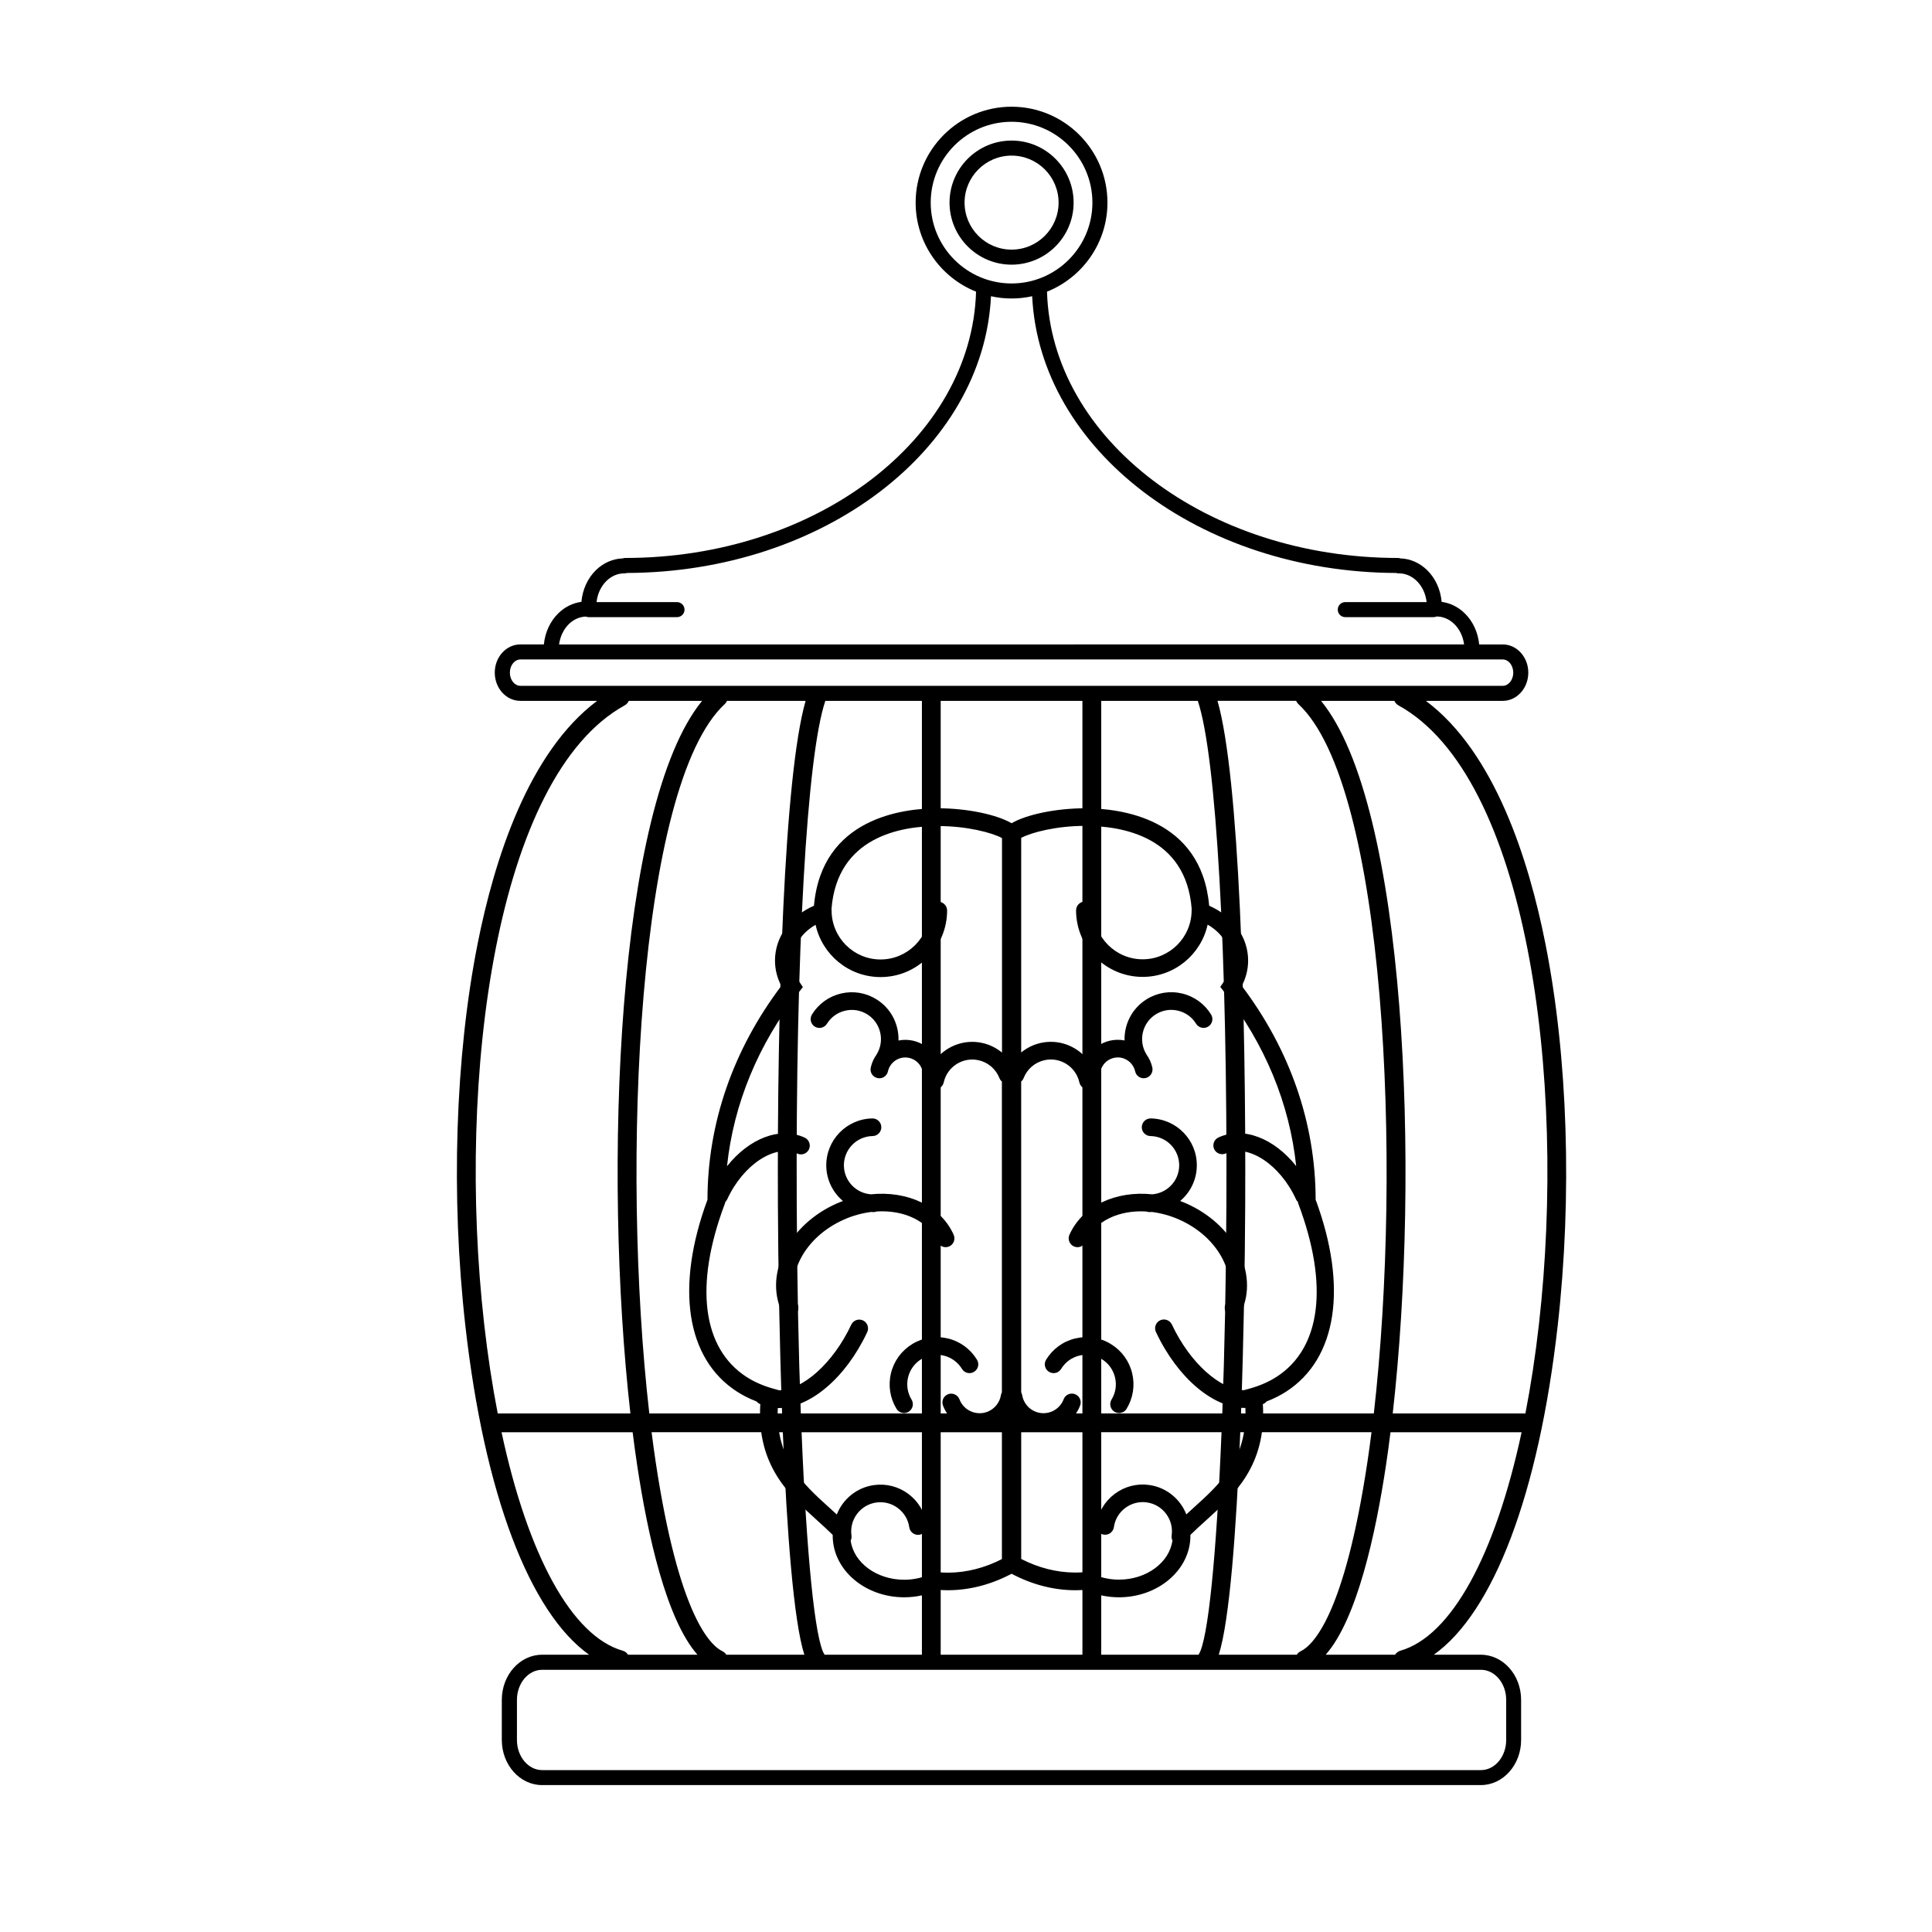 <?xml version="1.0" encoding="UTF-8"?>
<!-- Uploaded to: ICON Repo, www.svgrepo.com, Generator: ICON Repo Mixer Tools -->
<svg fill="#000000" width="800px" height="800px" version="1.1" viewBox="144 144 512 512" xmlns="http://www.w3.org/2000/svg">
 <g>
  <path d="m352.11 475.27c-2.871 5.473-3.231 11.23-0.992 16.258 0.387 0.871 1.238 1.387 2.137 1.387 0.312 0 0.637-0.07 0.945-0.207 1.176-0.523 1.703-1.898 1.18-3.09-1.637-3.68-1.336-8 0.855-12.172 2.293-4.359 6.34-7.996 11.383-10.23 2.41-1.078 4.871-1.734 7.269-2.035 0.16 0.004 0.324 0.031 0.484 0.031h0.191c0.266 0 0.527-0.07 0.766-0.16 7.211-0.441 13.645 2.481 16.133 8.082 0.523 1.168 1.898 1.703 3.09 1.184 1.176-0.527 1.703-1.906 1.18-3.09-3.445-7.734-12.34-11.719-21.941-10.723-3.941-0.293-7.09-3.551-7.148-7.586-0.059-4.266 3.356-7.785 7.617-7.856 1.289-0.016 2.316-1.078 2.297-2.371-0.016-1.266-1.059-2.297-2.332-2.297h-0.035c-6.836 0.105-12.316 5.754-12.219 12.594 0.059 3.738 1.77 7.059 4.418 9.285-0.555 0.211-1.113 0.422-1.672 0.676-5.988 2.656-10.828 7.039-13.605 12.32z"/>
  <path d="m385.77 500.18c-2.852 1.738-4.856 4.481-5.648 7.715-0.789 3.246-0.266 6.602 1.465 9.457 0.438 0.719 1.215 1.117 2 1.117 0.406 0 0.832-0.109 1.211-0.344 1.098-0.672 1.449-2.106 0.777-3.219-1.09-1.777-1.41-3.879-0.922-5.91 0.492-2.023 1.754-3.742 3.535-4.828 1.785-1.094 3.883-1.414 5.914-0.922 2.023 0.5 3.742 1.75 4.832 3.531 0.664 1.109 2.102 1.445 3.203 0.77 1.102-0.664 1.449-2.109 0.777-3.203-1.734-2.84-4.473-4.863-7.715-5.637-3.227-0.773-6.586-0.266-9.43 1.473z"/>
  <path d="m492.66 461.93c-0.016-20.191-6.781-39.734-19.578-56.652 1.109-2.102 1.684-4.394 1.684-6.715 0-6.203-4.004-11.766-10.324-14.535-2.074-23.277-23.617-25.824-32.926-25.824-7.617 0-15.496 1.652-19.441 3.961-3.949-2.309-11.836-3.961-19.441-3.961-9.316 0-30.859 2.555-32.926 25.824-6.328 2.766-10.328 8.332-10.328 14.535 0 2.324 0.574 4.609 1.676 6.715-12.797 16.918-19.555 36.461-19.566 56.652-8.559 23.156-5.664 42.148 7.793 50.844 1.582 1.027 3.336 1.898 5.211 2.625 0.211 0.25 0.473 0.473 0.789 0.621 0.07 0.035 0.137 0.059 0.207 0.086-1.004 16.246 7.559 24.016 15.148 30.887 1.426 1.293 2.781 2.519 4.039 3.769v0.23c0 8.992 8.5 16.309 18.949 16.309 3.133 0 6.238-0.68 9.008-1.977 0.906 0.066 1.734 0.105 2.508 0.105h0.266c5.703-0.051 11.301-1.527 16.672-4.367 5.356 2.84 10.969 4.316 16.668 4.367h0.266c0.777 0 1.605-0.039 2.516-0.105 2.769 1.293 5.871 1.977 9.004 1.977 10.438 0 18.941-7.316 18.941-16.309v-0.23c1.258-1.25 2.625-2.473 4.051-3.769 7.598-6.871 16.148-14.641 15.145-30.887 0.07-0.023 0.133-0.051 0.207-0.086 0.312-0.145 0.574-0.367 0.785-0.621 1.883-0.73 3.633-1.598 5.215-2.625 13.441-8.695 16.344-27.688 7.785-50.844zm-83.145-39.004c-1.484-1.215-3.246-2.102-5.176-2.527-4.656-1.039-9.285 0.715-12.168 4.117-0.109-0.195-0.223-0.406-0.359-0.609-1.344-2.117-3.43-3.57-5.875-4.121-1.281-0.281-2.574-0.289-3.824-0.035 0.121-4.293-1.961-8.516-5.856-10.926-2.816-1.754-6.141-2.293-9.371-1.535-3.223 0.762-5.965 2.734-7.703 5.559-0.68 1.098-0.344 2.535 0.75 3.219 1.094 0.676 2.535 0.328 3.215-0.762 1.09-1.762 2.801-2.984 4.812-3.457 2.004-0.484 4.086-0.137 5.844 0.945 3.629 2.246 4.75 7.031 2.504 10.645-0.004 0.02-0.012 0.031-0.016 0.047-0.73 1.008-1.258 2.172-1.535 3.43-0.281 1.258 0.52 2.508 1.773 2.781 1.266 0.297 2.508-0.508 2.785-1.777 0.277-1.219 1.008-2.262 2.066-2.938 1.062-0.68 2.324-0.902 3.551-0.629 1.23 0.277 2.277 1.008 2.949 2.062 0.68 1.066 0.902 2.324 0.629 3.551-0.281 1.258 0.52 2.504 1.777 2.781 0.168 0.039 0.336 0.066 0.504 0.066 0.289 0 0.574-0.066 0.84-0.168 0.059 0.012 0.125 0.023 0.191 0.023 1.074 0 2.035-0.742 2.277-1.824 0.926-4.168 5.062-6.797 9.23-5.875 2.519 0.559 4.594 2.336 5.535 4.746 0.137 0.363 0.371 0.66 0.648 0.902v82.363c-0.121 0.223-0.211 0.449-0.25 0.719-0.324 2.019-1.715 3.727-3.621 4.449-2.949 1.113-6.262-0.367-7.375-3.32-0.465-1.199-1.812-1.797-3.012-1.355-1.203 0.465-1.812 1.809-1.355 3.012 1.578 4.141 5.535 6.699 9.73 6.699 1.219 0 2.469-0.215 3.672-0.672 0.797-0.301 1.531-0.711 2.215-1.18v35.84c-4.586 2.348-9.34 3.559-14.16 3.598h-0.215c-0.82 0-1.719-0.039-2.746-0.133l-0.672-0.055-0.594 0.293c-2.273 1.16-4.867 1.773-7.5 1.773-7.344 0-13.41-4.551-14.191-10.379 0.203-0.395 0.277-0.867 0.211-1.336-0.598-4.219 2.344-8.152 6.566-8.75 2.051-0.297 4.086 0.238 5.734 1.473 1.652 1.25 2.727 3.043 3.019 5.098 0.18 1.27 1.367 2.152 2.641 1.98 1.27-0.176 2.16-1.367 1.984-2.644-0.473-3.269-2.188-6.176-4.832-8.16-2.656-1.988-5.926-2.832-9.199-2.359-4.586 0.656-8.227 3.754-9.801 7.789-0.66-0.605-1.324-1.211-1.98-1.809-7.004-6.332-14.219-12.871-13.66-26.418 0.059 0 0.121 0.016 0.191 0.016 8.223 0 17.754-7.84 23.512-20.121 0.543-1.164 0.039-2.559-1.125-3.102-1.164-0.543-2.555-0.047-3.102 1.117-4.797 10.238-12.828 17.285-19.09 17.406l-1.863-0.523c-2.551-0.734-4.836-1.754-6.82-3.031-11.723-7.594-13.84-24.25-5.805-45.711l0.152-0.387v-0.211c0.211-0.207 0.406-0.434 0.535-0.73 4.231-9.246 12.742-14.816 18.586-12.137 1.176 0.527 2.559 0.016 3.098-1.145 0.535-1.18 0.02-2.562-1.152-3.098-6.621-3.023-14.746 0.25-20.574 7.594 1.734-16.469 8.227-32.266 19.062-46.148l1.043-1.34-0.945-1.406c-1.168-1.738-1.758-3.606-1.758-5.578 0-3.836 2.312-7.359 6.07-9.516 1.742 7.91 8.797 13.852 17.219 13.852 9.723 0 17.637-7.91 17.637-17.637 0-1.285-1.047-2.332-2.336-2.332-1.285 0-2.332 1.047-2.332 2.332 0 7.148-5.82 12.973-12.969 12.973-7.152 0-12.973-5.82-12.973-12.973 0-0.117-0.016-0.223-0.035-0.332 1.465-19.148 18.289-22.051 28.305-22.051 7.559 0 14.191 1.727 16.887 3.18v56.832zm72.812 85.934c-1.98 1.281-4.273 2.293-6.812 3.031l-1.863 0.523c-6.246-0.117-14.293-7.164-19.09-17.402-0.551-1.16-1.949-1.664-3.109-1.117-1.164 0.543-1.668 1.941-1.117 3.102 5.762 12.281 15.289 20.121 23.508 20.121 0.07 0 0.133-0.016 0.195-0.016 0.559 13.547-6.664 20.086-13.668 26.418-0.656 0.598-1.316 1.203-1.98 1.809-1.578-4.035-5.215-7.133-9.805-7.789-3.273-0.473-6.535 0.367-9.191 2.359-2.644 1.988-4.363 4.891-4.832 8.16-0.18 1.281 0.711 2.469 1.98 2.644 1.273 0.172 2.457-0.711 2.644-1.98 0.289-2.051 1.355-3.848 3.012-5.098 1.648-1.234 3.68-1.77 5.734-1.473 4.223 0.598 7.168 4.535 6.566 8.75-0.07 0.469 0.016 0.941 0.207 1.336-0.781 5.824-6.84 10.379-14.184 10.379-2.629 0-5.231-0.609-7.5-1.773l-0.605-0.293-0.66 0.055c-1.031 0.098-1.934 0.133-2.75 0.133h-0.211c-4.816-0.039-9.578-1.25-14.168-3.598v-35.82c0.684 0.473 1.426 0.883 2.215 1.18 1.211 0.453 2.453 0.672 3.672 0.672 4.188 0 8.148-2.559 9.73-6.699 0.453-1.199-0.156-2.551-1.359-3.012-1.199-0.453-2.555 0.152-3.012 1.355-1.117 2.953-4.43 4.445-7.379 3.32-1.91-0.719-3.293-2.422-3.621-4.449-0.047-0.273-0.133-0.5-0.25-0.719l-0.004-82.363c0.277-0.242 0.516-0.535 0.648-0.902 0.945-2.414 3.019-4.188 5.543-4.746 4.16-0.922 8.297 1.707 9.23 5.875 0.238 1.082 1.203 1.824 2.266 1.824 0.07 0 0.133-0.016 0.203-0.023 0.262 0.105 0.555 0.168 0.84 0.168 0.16 0 0.332-0.023 0.504-0.066 1.266-0.277 2.055-1.523 1.777-2.781-0.273-1.23-0.047-2.484 0.629-3.551 0.664-1.055 1.719-1.785 2.953-2.062 1.23-0.277 2.484-0.051 3.535 0.629 1.059 0.676 1.793 1.719 2.07 2.938 0.277 1.27 1.523 2.07 2.793 1.777 1.25-0.273 2.035-1.523 1.77-2.781-0.281-1.258-0.805-2.418-1.547-3.43 0-0.016 0-0.023-0.012-0.047-2.246-3.617-1.117-8.398 2.508-10.645 1.758-1.082 3.828-1.426 5.836-0.945 2.016 0.473 3.715 1.691 4.805 3.457 0.676 1.094 2.121 1.438 3.215 0.762 1.102-0.684 1.441-2.121 0.754-3.219-1.75-2.82-4.473-4.793-7.699-5.559-3.231-0.754-6.566-0.215-9.375 1.535-3.883 2.414-5.969 6.637-5.848 10.918-1.246-0.242-2.543-0.238-3.824 0.047-2.438 0.551-4.523 2.004-5.875 4.121-0.133 0.203-0.246 0.414-0.352 0.609-2.875-3.406-7.508-5.152-12.168-4.117-1.941 0.43-3.688 1.316-5.176 2.527l0.004-56.871c2.691-1.449 9.336-3.18 16.895-3.18 10.004 0 26.84 2.902 28.289 22.051-0.012 0.109-0.023 0.215-0.023 0.332 0 7.148-5.824 12.973-12.973 12.973-7.152 0-12.965-5.82-12.965-12.973 0-1.285-1.047-2.332-2.328-2.332-1.301 0-2.352 1.047-2.352 2.332 0 9.73 7.914 17.637 17.645 17.637 8.422 0 15.477-5.941 17.219-13.852 3.754 2.156 6.07 5.684 6.07 9.516 0 1.969-0.59 3.84-1.77 5.578l-0.945 1.406 1.039 1.34c10.844 13.887 17.332 29.684 19.074 46.148-5.836-7.34-13.961-10.609-20.586-7.594-1.176 0.535-1.688 1.918-1.152 3.098 0.535 1.152 1.926 1.672 3.09 1.145 5.84-2.66 14.359 2.891 18.59 12.137 0.121 0.297 0.324 0.523 0.535 0.727v0.215l0.141 0.387c8.051 21.477 5.934 38.137-5.793 45.723z"/>
  <path d="m458.42 462.95c-0.551-0.25-1.109-0.465-1.668-0.676 2.644-2.223 4.367-5.547 4.414-9.285 0.117-6.84-5.375-12.488-12.219-12.594h-0.031c-1.27 0-2.312 1.031-2.332 2.297-0.016 1.293 1.008 2.359 2.293 2.371 4.273 0.07 7.68 3.586 7.621 7.856-0.059 4.039-3.215 7.297-7.148 7.586-9.602-0.996-18.488 2.988-21.938 10.723-0.523 1.184 0.016 2.559 1.188 3.09 1.176 0.523 2.551-0.016 3.074-1.184 2.492-5.594 8.922-8.523 16.137-8.074 0.242 0.086 0.488 0.152 0.762 0.152h0.191c0.16 0 0.316-0.023 0.492-0.031 2.398 0.309 4.856 0.957 7.262 2.035 5.043 2.238 9.09 5.875 11.383 10.23 2.203 4.172 2.504 8.496 0.863 12.172-0.523 1.188 0.004 2.562 1.18 3.09 0.312 0.137 0.637 0.207 0.945 0.207 0.898 0 1.75-0.52 2.137-1.387 2.231-5.023 1.875-10.785-0.996-16.258-2.769-5.277-7.606-9.66-13.609-12.32z"/>
  <path d="m438.38 500.18c-2.836-1.742-6.195-2.254-9.438-1.473-3.25 0.777-5.984 2.797-7.715 5.637-0.68 1.094-0.328 2.539 0.777 3.203 1.109 0.676 2.535 0.332 3.203-0.77 1.09-1.785 2.805-3.039 4.836-3.531 2.019-0.5 4.125-0.172 5.91 0.922 1.785 1.082 3.043 2.801 3.531 4.828 0.5 2.031 0.172 4.133-0.922 5.91-0.664 1.113-0.312 2.551 0.777 3.219 0.383 0.23 0.805 0.344 1.219 0.344 0.785 0 1.559-0.398 1.996-1.117 1.734-2.856 2.262-6.211 1.473-9.457-0.793-3.246-2.797-5.981-5.648-7.715z"/>
  <path d="m428.52 197.7c0-9.07-7.371-16.449-16.438-16.449-9.07 0-16.445 7.379-16.445 16.449 0 9.062 7.375 16.438 16.445 16.438 9.066 0 16.438-7.375 16.438-16.438zm-28.898 0c0-6.871 5.586-12.461 12.461-12.461 6.867 0 12.453 5.586 12.453 12.461 0 6.867-5.582 12.453-12.453 12.453-6.875 0-12.461-5.586-12.461-12.453z"/>
  <path d="m556.8 495.39c3.883-34.398 2.707-71.324-3.25-101.29-4.422-22.359-13.48-50.758-31.676-64.363h20.379c3.727 0 6.762-3.356 6.762-7.477s-3.031-7.477-6.762-7.477h-6.254c-0.316-3.195-1.672-6.168-3.863-8.281-1.719-1.672-3.844-2.707-6.086-3.004-0.289-3.254-1.648-6.281-3.875-8.434-1.965-1.91-4.453-3.004-7.055-3.082-0.207-0.07-0.418-0.117-0.641-0.117-50.582 0-91.863-31.504-93.012-70.57 9.371-3.75 16.02-12.914 16.02-23.602 0-14.016-11.41-25.414-25.418-25.414-14.012 0-25.414 11.402-25.414 25.414 0 10.691 6.641 19.855 16.012 23.602-1.152 39.059-42.43 70.57-93.008 70.57-0.227 0-0.449 0.051-0.648 0.117-2.59 0.09-5.082 1.176-7.055 3.078-2.215 2.156-3.586 5.184-3.875 8.434-2.242 0.297-4.363 1.328-6.086 3.004-2.188 2.117-3.551 5.09-3.863 8.281h-6.246c-3.734 0-6.766 3.356-6.766 7.477 0 4.121 3.031 7.477 6.766 7.477h20.367c-18.191 13.602-27.242 42.004-31.676 64.363-5.945 29.965-7.129 66.891-3.246 101.29 5.019 44.492 17.012 75.918 32.793 87.133h-12.465c-5.883 0-10.672 5.359-10.672 11.961v10.629c0 6.594 4.785 11.957 10.672 11.957h248.78c5.891 0 10.672-5.359 10.672-11.957v-10.629c0-6.602-4.781-11.961-10.672-11.961h-12.465c15.805-11.211 27.801-42.637 32.824-87.129zm-4.953-0.559c-0.945 8.398-2.16 16.332-3.598 23.746h-35.16c7.281-64.191 3.652-161.2-19-188.84h19.438c0.207 0.484 0.562 0.906 1.062 1.188 34.102 18.781 44.648 98.469 37.258 163.91zm-84.129 28.723c-1.324 32.379-3.543 55.121-6.062 58.906-0.016 0.02-0.023 0.047-0.035 0.059h-25.785l0.004-58.965zm-31.879-4.977v-188.84h25.59c4.906 14.48 7.875 66.855 7.578 133.65-0.09 19.887-0.48 38.668-1.09 55.191zm36.848 4.977h34.777c-0.344 2.711-0.699 5.356-1.09 7.926-6.098 40.492-14.402 48.547-17.699 50.125-0.438 0.207-0.777 0.535-1.012 0.918h-20.68c2.852-8.895 4.652-32.867 5.703-58.969zm0.195-4.977c0.711-19.41 1.039-39.535 1.109-55.168 0.242-52.094-1.582-113.62-7.34-133.68h20.836c0.121 0.301 0.316 0.594 0.574 0.836 23.156 21.41 27.582 121.92 20.016 188.01zm-82.234-320.88c0-11.812 9.613-21.426 21.426-21.426s21.426 9.613 21.426 21.426-9.613 21.422-21.426 21.422-21.426-9.613-21.426-21.422zm-95.867 111.66c1.27-1.223 2.82-1.898 4.465-1.961 0.238 0.105 0.504 0.156 0.777 0.156h23.387c1.102 0 1.996-0.891 1.996-1.988 0-1.102-0.891-1.996-1.996-1.996h-21.32c0.246-2.203 1.184-4.211 2.656-5.644 1.316-1.273 2.969-1.977 4.66-1.977h0.141c0.211 0 0.418-0.039 0.609-0.105 52.047-0.203 94.531-32.762 96.465-73.34 1.758 0.395 3.586 0.598 5.461 0.598 1.867 0 3.691-0.207 5.457-0.598 1.941 40.57 44.41 73.137 96.461 73.34 0.211 0.07 0.422 0.109 0.648 0.105 1.734-0.023 3.43 0.672 4.766 1.98 1.477 1.426 2.414 3.441 2.656 5.637h-21.562c-1.109 0-1.988 0.898-1.988 1.996s0.883 1.988 1.988 1.988h23.383c0.289 0 0.559-0.059 0.801-0.172 1.691-0.012 3.359 0.691 4.684 1.977 1.422 1.379 2.344 3.316 2.625 5.426l-117.32 0.004h-122.52c0.289-2.117 1.207-4.047 2.625-5.426zm-12.879 16.391c-1.535 0-2.781-1.566-2.781-3.492s1.246-3.488 2.781-3.488h260.35c1.523 0 2.777 1.562 2.777 3.488s-1.254 3.492-2.777 3.492zm111.39 192.83v-188.84h37.559v188.84zm37.562 4.977v58.965h-37.562v-58.965zm-80.699-60.145c0.07 15.637 0.398 35.762 1.109 55.168h-35.191c-7.566-66.09-3.144-166.6 20.008-188.01 0.258-0.242 0.453-0.527 0.586-0.836h20.828c-5.746 20.051-7.57 81.582-7.34 133.68zm1.301 60.145c1.059 26.102 2.852 50.07 5.707 58.965h-20.676c-0.242-0.379-0.586-0.711-1.023-0.918-3.289-1.578-11.602-9.633-17.695-50.125-0.387-2.57-0.746-5.215-1.09-7.926zm4.969 0h31.891v58.965h-25.789c-0.012-0.016-0.016-0.039-0.031-0.059-2.535-3.781-4.746-26.527-6.07-58.906zm-0.199-4.977c-0.609-16.523-0.996-35.309-1.082-55.191-0.309-66.797 2.672-119.17 7.578-133.65h25.594v188.84zm-83.922-23.746c-7.391-65.441 3.16-145.13 37.258-163.91 0.5-0.281 0.855-0.707 1.066-1.188h19.438c-22.652 27.641-26.277 124.65-19.004 188.84h-35.16c-1.438-7.414-2.652-15.348-3.598-23.746zm4.609 28.723h34.742c0.371 2.977 0.77 5.859 1.188 8.664 2.785 18.531 7.727 40.91 15.992 50.301h-18.391c-0.316-0.492-0.797-0.891-1.41-1.066-13.527-3.871-25.125-25.281-32.121-57.898zm259.55 62.957c3.684 0 6.691 3.57 6.691 7.977v10.629c0 4.398-3.008 7.977-6.691 7.977h-248.78c-3.684 0-6.688-3.578-6.688-7.977v-10.629c0-4.402 3.004-7.977 6.688-7.977zm-21.355-5.055c-0.609 0.176-1.094 0.574-1.41 1.066h-18.379c8.262-9.391 13.211-31.773 15.996-50.301 0.422-2.805 0.805-5.688 1.18-8.664h34.746c-7 32.613-18.605 54.023-32.133 57.898z"/>
 </g>
</svg>